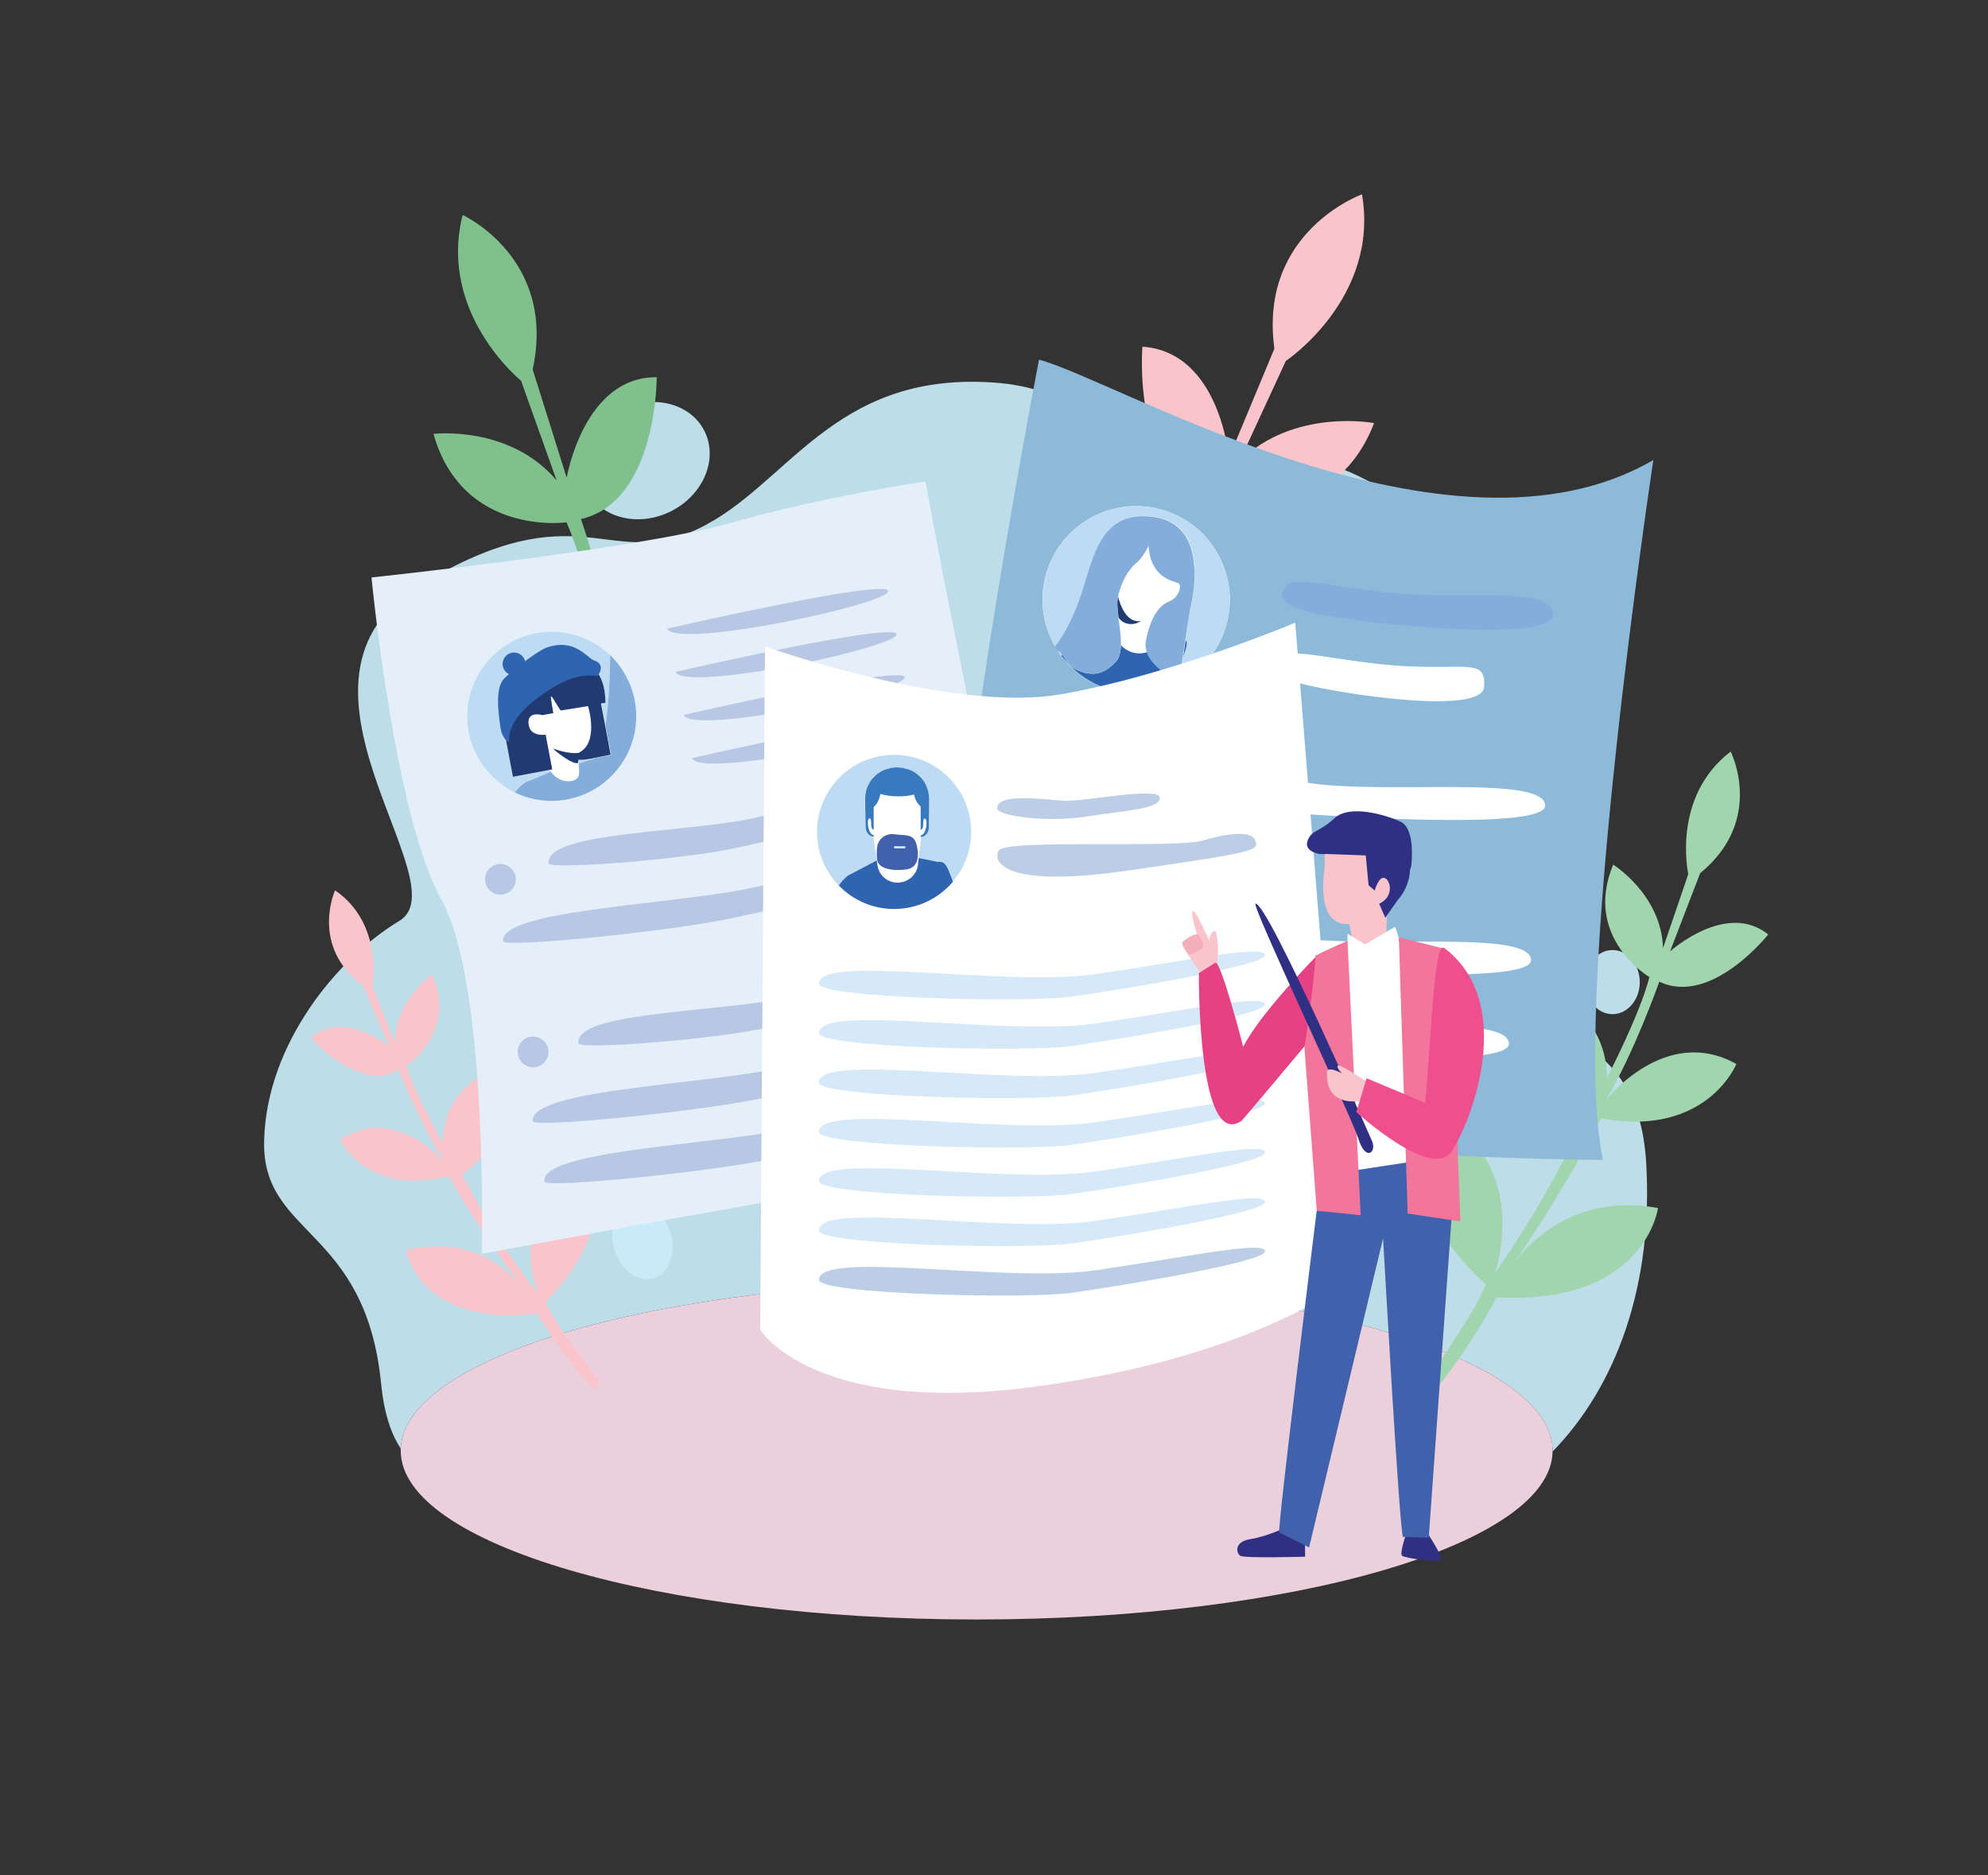 <?xml version="1.0" encoding="utf-8"?>
<!-- Generator: Adobe Illustrator 25.4.1, SVG Export Plug-In . SVG Version: 6.00 Build 0)  -->
<svg version="1.1" id="Layer_1" xmlns="http://www.w3.org/2000/svg" xmlns:xlink="http://www.w3.org/1999/xlink" x="0px" y="0px"
	 viewBox="0 0 905.4 854.1" style="enable-background:new 0 0 905.4 854.1;" xml:space="preserve">
<rect x="0" y="0" width="905.4" height="854.1" fill="#333333" stroke="none"/>
<style type="text/css">
	.st0{opacity:0.92;}
	.st1{fill:#C9EBF9;}
	.st2{fill:#FBDDEA;}
	.st3{fill:#7FC08D;}
	.st4{fill:#A1D5AE;}
	.st5{fill:#FAC5CA;}
	.st6{fill:#8DBAD8;}
	.st7{fill:#FFFAF6;}
	.st8{fill:#BDDBF3;}
	.st9{fill:#2E64B0;}
	.st10{fill:#FFFFFF;}
	.st11{fill:#203B71;}
	.st12{fill:#83AEDC;}
	.st13{fill:#E5EFFA;}
	.st14{opacity:0.27;fill:#4161AD;enable-background:new    ;}
	.st15{fill:#387ABE;}
	.st16{opacity:0.32;fill:#2E64B0;enable-background:new    ;}
	.st17{fill:#D5E9F8;}
	.st18{fill:#4161AD;}
	.st19{fill:#E54184;}
	.st20{fill:#2F2F84;}
	.st21{fill:#F2759C;}
	.st22{fill:#EF4F8D;}
	.st23{fill:#F4AEB9;}
</style>
<g class="st0">
	<path class="st1" d="M749.7,529.1c-2.3-37-21.1-53.1-43.5-59c20-38.8,55.2-139.7-56-232.5C560.9,163.2,512.8,251,512.8,251
		s12.9-71.9-60.6-76.8c-73.5-4.9-93.6,47.6-134.6,66.8c-40.9,19.2-53.9-18-126,25.3s18.7,136-9.7,153.1s-60.5,56.1-61.6,100
		c-1.2,43.9,46.2,39,53.3,111c1.3,13.2,4.5,22.7,8.9,29.3c1.9-42,118.6-75.9,262.3-75.9c144.9,0,262.3,34.4,262.3,76.9
		c0,0.1,0,0.3,0,0.4C736.3,631.2,753.1,584.9,749.7,529.1z"/>
	<path class="st1" d="M722,447.3c0,8.1,5.5,14.6,12.4,14.6c6.8,0,12.4-6.5,12.4-14.6s-5.5-14.6-12.4-14.6
		C727.6,432.7,722,439.2,722,447.3z"/>
	<ellipse transform="matrix(0.891 -0.453 0.453 0.891 -63.175 156.047)" class="st1" cx="294.2" cy="209.9" rx="30" ry="25.8"/>
	<path class="st2" d="M444.8,583.8c-143.7,0-260.4,33.9-262.3,75.9c0,0.3,0,0.7,0,1c0,42.5,117.4,76.9,262.3,76.9
		c144.4,0,261.6-34.2,262.3-76.5c0-0.1,0-0.3,0-0.4C707.1,618.2,589.6,583.8,444.8,583.8z"/>
</g>
<path class="st3" d="M312.8,525.2l-7.5-1.2c0,0-2.6-57.7-8.7-75.1c0,0-83-2-95.3-63.2c0,0,64.2-19.6,95.6,54
	c0,0-2.9-55.7-16.4-109.3c0,0-62.6,10-70.8-44.7c0,0,38.2-17.3,66.4,17c0,0-8.3-42.8-18.1-64.8c0,0-47.3,6.6-60.6-40.3
	c0,0,34.7-4.1,56.1,21.2l-16.2-45.4c0,0-37.9-30.6-26.6-75.5c0,0,42.9,19.6,31.9,70.4l15.5,49.3c0,0,7.7-46.1,41-45.8
	c0,0,0.2,56.6-34.5,64.6c0,0,15.5,45.3,19.7,78.3c0,0-0.9-60,49.2-68.1c0,0,14,47.1-44.4,78.1c0,0,10.3,49.7,14,112.2
	c0,0-10.6-59.6,47.8-90.7c0,0,31.1,51.9-43.8,105.2C307.2,451.3,313.6,485.9,312.8,525.2z"/>
<path class="st4" d="M659.8,373.6l-2.1-1.3c0,0,5.9-17.9,6.1-24c0,0-25.2-10.3-21.8-30.5c0,0,21.9,1.5,22.9,27.7
	c0,0,5.6-17.4,7.7-35.3c0,0-20.3-4.3-16.4-21.9c0,0,13.7-0.8,18.3,12.9c0,0,2.5-14.1,2-21.9c0,0-15.2-3.5-13.8-19.4
	c0,0,11.1,2.8,14.7,13l0.4-15.8c0,0-8-13.8,0.7-26.2c0,0,10.8,11,1.5,25.3l-1,16.9c0,0,7.7-13.2,17.9-9.2c0,0-6.5,17.3-18.1,15.7
	c0,0-0.5,15.7-3.1,26.2c0,0,6.7-18.5,23-15.1c0,0-1.2,16-22.7,18.7c0,0-2.7,16.4-8.8,35.9c0,0,3.7-19.5,25.2-22.1
	c0,0,3.5,19.5-25.7,27C666.7,350.3,664.6,361.6,659.8,373.6z"/>
<path class="st4" d="M651,636.5l-3.8-4.2c0,0,25-34.5,29.5-47.4c0,0-47.1-39.3-26.1-80.4c0,0,46.1,18.2,30.4,75.2
	c0,0,23.9-33.6,40.7-70.8c0,0-40.8-23-20.4-58.4c0,0,30,7.5,30.6,40.3c0,0,14.9-28.6,19.3-45.8c0,0-30.4-17.9-16.5-51.2
	c0,0,21.9,13.6,22.7,38l11.5-33.7c0,0-7.8-35.1,19.3-55.8c0,0,15.8,31.1-13.9,55.4l-13.7,35.6c0,0,25.6-23.1,44.7-7.7
	c0,0-25.9,32.8-49.6,21.5c0,0-11.8,33.4-24.6,54.3c0,0,27-35.1,59.7-16.8c0,0-13.5,33.6-61.6,24.8c0,0-16.9,33.5-43.4,71.3
	c0,0,21.3-39.4,69.3-30.5c0,0-5.8,44.3-73.7,40.7C681.7,591.1,669.5,614.1,651,636.5z"/>
<path class="st5" d="M475.3,522.4l8-0.7c0,0,7.7-59.4,15.7-77c0,0,88.1,4.6,106.4-57.7c0,0-66.3-25.4-105.9,48.2
	c0,0,7.9-57.4,26.9-111.7c0,0,65.4,15.3,78.9-40.5c0,0-38.9-21-71.9,12.2c0,0,12.5-43.6,24.7-65.6c0,0,49.5,10.6,67.7-36.9
	c0,0-36.4-7-61.3,17.4l21.1-45.7c0,0,42.8-28.6,34.7-75.9c0,0-47.2,16.9-39.9,70.3l-20.7,49.7c0,0-4.1-48.2-39.4-50.6
	c0,0-5.1,58.5,31,69.6c0,0-20.4,45.6-27.6,79.3c0,0,6.2-62-46.2-74.3c0,0-18.9,47.5,40.3,84.3c0,0-15.2,50.6-24.6,114.8
	c0,0,16.4-60.8-42.8-97.6c0,0-37.5,51.1,37.3,112.2C487.6,446.4,477.8,481.7,475.3,522.4z"/>
<path class="st5" d="M270.3,632.8l2.9-3.5c0,0-20.8-26.2-24.8-36.3c0,0,36.2-33.6,18.3-65.2c0,0-36,16.7-21.9,61.3
	c0,0-20-25.5-34.4-54.3c0,0,31.6-20.3,14.5-47.5c0,0-23.6,7.5-23.1,33.6c0,0-12.6-22-16.7-35.5c0,0,23.6-15.7,11.6-41.5
	c0,0-17,11.9-16.9,31.4L169.6,449c0,0,5.2-28.3-17-43.5c0,0-11.6,25.5,12.7,43.4l11.9,27.7c0,0-21-17.1-35.7-3.9
	c0,0,21.5,24.8,40,14.7c0,0,10.4,26,21.1,42c0,0-22.5-26.6-47.8-10.4c0,0,11.7,26.1,49.5,16.7c0,0,14.4,25.8,36.5,54.6
	c0,0-18-30.3-55.9-20.8c0,0,5.9,35,59.6,28.8C244.6,598.2,254.9,615.9,270.3,632.8z"/>
<path class="st1" d="M316,377.1c0,9.8-6.7,17.7-11.9,17.7c-5.2,0-13.9-6.8-13.9-16.6c0-9.8,8.6-18.8,13.9-18.8
	C309.3,359.3,316,367.3,316,377.1z"/>
<ellipse transform="matrix(0.954 -0.299 0.299 0.954 -155.609 113.233)" class="st1" cx="292.5" cy="565.5" rx="13.3" ry="17.7"/>
<g>
	<path class="st6" d="M473.2,163.8c35.6,9.4,186.9,99.9,279.8,45.7c0,0-38.2,251.4-22.9,318.8c0,0-284-1.1-295.2-54.8
		C423.7,419.7,473.2,163.8,473.2,163.8z"/>
	<g>
		<path class="st7" d="M558.7,284c-3.1,11.8-10.8,21.1-20.7,26.5c-9.2,5.1-20.4,6.8-31.4,3.9c-9.7-2.5-17.7-8.2-23.3-15.7
			c-0.6-0.8-1.2-1.7-1.8-2.6c-0.4-0.6-0.7-1.1-1-1.7c-5.4-9.4-7.3-20.8-4.3-32.1c6-22.8,29.3-36.4,52.1-30.4
			C551.1,237.9,564.7,261.2,558.7,284z"/>
		<path class="st8" d="M481.6,296.1c0.6,0.9,1.2,1.7,1.8,2.6c0.1-0.2,0.3-0.4,0.4-0.6C483.3,297.4,482.6,296.7,481.6,296.1z"/>
		<path class="st8" d="M476.3,262.3c-3,11.3-1.1,22.8,4.3,32.1c2-2.4,7.4-9.8,11.9-23.4c5.7-17,8.9-40.2,34.5-35.4
			c12.5,2.3,16.4,12.3,17.1,22l0.2,0.1c-0.1,0.2-0.1,0.4-0.2,0.6c0.6,9.8-2,19-2,19l-2.2,14.3c1.1,0.9,0.2,3.8-1.1,7.2l-1.3,8.4
			c0.2,1,0.3,2.1,0.5,3.3c9.9-5.4,17.6-14.7,20.7-26.5c6-22.8-7.6-46.1-30.4-52.1C505.6,225.9,482.3,239.5,476.3,262.3z"/>
		<path class="st9" d="M540,291.7l-1.1,7.2C540.2,295.4,541.1,292.5,540,291.7z"/>
		<path class="st10" d="M532.6,273.9c4.8-2,6-7.7,3.9-8.4c-2.1-0.7-12.5-2.4-13.3-17c0,0-2.3,5.3-5.8,8.1c-3.4,2.7-6.9,8.8-8.1,15.3
			c1.5,5.5,3.9,9.9,7.6,10.9c0.9,0.2,1.9,0.2,2.9,0.1c-1.9,1.2-4,1.8-6.3,1.3c-1.7-0.4-3-1.4-3.9-2.7c0.5,4,1.2,8.5,1.1,12.4
			c1.4,1.6,3.3,2.8,5.5,3.4s4.4,0.5,6.4-0.2c-0.6-1.7-0.8-3.4-0.4-5.3C524.2,281,527.7,275.9,532.6,273.9z"/>
		<path class="st10" d="M544.4,257.7l-0.2-0.1c0,0.2,0,0.5,0.1,0.7C544.3,258.1,544.4,257.9,544.4,257.7z"/>
		<path class="st11" d="M519.7,282.8c-1,0.2-2,0.2-2.9-0.1c-3.6-1-6.1-5.3-7.6-10.9c-0.1,0.3-0.1,0.6-0.2,1c-0.3,2.1,0,5.2,0.4,8.5
			c1,1.3,2.2,2.3,3.9,2.7C515.7,284.6,517.8,284,519.7,282.8z"/>
		<path class="st9" d="M537,310.5c0,0-11.8-5.5-14.6-13.5c-2,0.7-4.2,0.8-6.4,0.2c-2.2-0.6-4.1-1.8-5.5-3.4c-0.1,3.2-0.7,6-2.4,7.7
			c-5.4,5.7-10.6,6.8-17.5,3.7c-4.6-2-5.2-4.9-6.8-7.1c-0.1,0.2-0.3,0.4-0.4,0.6c5.6,7.4,13.6,13.1,23.3,15.7
			c11,2.9,22.2,1.2,31.4-3.9c-0.2-1.1-0.4-2.2-0.5-3.3L537,310.5z"/>
		<path class="st12" d="M490.6,305.2c6.9,3.1,12.2,2,17.5-3.7c1.7-1.8,2.3-4.6,2.4-7.7c0.1-3.9-0.6-8.3-1.1-12.4
			c-0.4-3.4-0.7-6.4-0.4-8.5c0-0.3,0.1-0.6,0.2-1c1.2-6.5,4.8-12.6,8.1-15.3c3.5-2.8,5.8-8.1,5.8-8.1c0.8,14.6,11.2,16.2,13.3,17
			c2.1,0.7,0.9,6.4-3.9,8.4c-4.8,2-8.4,7.1-10.6,17.8c-0.4,1.8-0.2,3.6,0.4,5.3c2.8,8,14.6,13.5,14.6,13.5l0.5-3.2l1.3-8.4l1.1-7.2
			l2.2-14.3c0,0,2.6-9.2,2-19c0-0.2,0-0.5-0.1-0.7c-0.7-9.6-4.6-19.7-17.1-22c-25.7-4.7-28.8,18.4-34.5,35.4
			c-4.6,13.6-9.9,21-11.9,23.4c0.3,0.6,0.7,1.1,1,1.7c1,0.5,1.7,1.2,2.2,1.9C485.5,300.3,486,303.2,490.6,305.2z"/>
	</g>
	<path class="st12" d="M585.8,267.6c0,0-8.8,6.1,10.3,11.1s110.2,14.6,111.2,1.6c1-12.9-35.1-8-63.5-9.5
		C615.3,269.4,586.4,260.6,585.8,267.6z"/>
	<path class="st10" d="M582,300.2c0,0-8.8,6.1,10.3,11.1s82.6,14.5,83.6,1.6s-7.5-8-35.9-9.5C611.6,302,582.7,293.2,582,300.2z"/>
	<path class="st12" d="M484.1,384.9c0,0-8.8,6.1,10.3,11.1c19.1,5,82.6,14.5,83.6,1.6s-7.5-8-35.9-9.5
		C513.6,386.7,484.7,377.9,484.1,384.9z"/>
	<path class="st10" d="M483.1,347.4c-1.6,12,37.8,16,50.5,18.1c12.6,2.1,169.9,15.9,170.1,1.5c0.2-14.4-73.2-4.8-108.9-10.6
		C559.1,350.6,484.4,338.2,483.1,347.4z"/>
	<path class="st10" d="M476.7,417.8c-1.6,12,37.8,16,50.5,18.1c12.6,2.1,169.9,15.9,170.1,1.5c0.2-14.4-73.2-4.8-108.9-10.6
		C552.6,421,477.9,408.5,476.7,417.8z"/>
	<path class="st10" d="M466.6,455.9c-1.6,12,37.8,16,50.5,18.1c12.6,2.1,169.9,15.9,170.1,1.5c0.2-14.4-73.2-4.8-108.9-10.6
		C542.6,459.1,467.8,446.7,466.6,455.9z"/>
</g>
<g>
	<path class="st13" d="M169.2,263c0,0,121.7-12.9,164.2-25s88.1-18.7,88.1-18.7s40.5,224.4,68.1,284.3c0,0,11.6,18.2-79.2,33.3
		c-90.8,15.2-191,34.2-191,34.2s3.2-122.7-18.4-161.4C179.5,371,169.2,263,169.2,263z"/>
	<g>
		<path class="st7" d="M289.1,319.1c4,20.9-9.8,41-30.7,45c-8.5,1.6-16.8,0.3-24-3.2c-10.6-5.1-18.7-15-21-27.5
			c-4-20.9,9.8-41,30.7-45c12.7-2.4,25.1,1.7,33.8,10C283.5,303.8,287.5,310.9,289.1,319.1z"/>
		<path class="st8" d="M248.7,352.4c0.9-0.4,1.6-0.7,2.3-0.9c-0.2-0.3-0.4-0.6-0.5-0.9l-16.9,3.2l-4.3-22.8c-0.3,2-0.1,3.1-0.1,3.1
			c-1.2,0.2,41.1-31.1,40.4-30.1c6.6,4.3,6.1,16.1,6.1,16.1l-1.8,0.3l1.9,9.9c1.3-9.2,2-21.1,2.1-31.9c-8.7-8.3-21.1-12.4-33.8-10
			c-20.9,4-34.6,24.1-30.7,45c2.4,12.4,10.5,22.3,21,27.5c2.9-3.5,4.8-4.5,4.8-4.5L248.7,352.4z"/>
		<path class="st8" d="M263.7,346l-0.2,1.4l0,0c0,0.1,0,0.1,0,0.2l8.4-2.6c0,0,0,0,0.1,0.1c0,0,0-0.1,0.1-0.1
			c-1.9,0.4-3.9,0.7-5.5,1C265.5,346.2,264.5,346.1,263.7,346z"/>
		<path class="st12" d="M275.8,330.4l2.5,13.4c0,0-3,0.6-6.3,1.3c0,0,0,0.1-0.1,0.1l-0.1-0.1l-8.4,2.6c0.4,4.3,0.8,7.2-3.2,7.9
			c-3.4,0.6-7.2-1-9.2-4.1c-0.7,0.2-1.4,0.5-2.3,0.9l-9.5,4c0,0-1.9,1-4.8,4.5c7.2,3.5,15.5,4.8,24,3.2c20.9-4,34.6-24.1,30.7-45
			c-1.6-8.2-5.6-15.3-11.2-20.7C277.8,309.3,277.1,321.2,275.8,330.4z"/>
		<path class="st10" d="M255.4,343.9c-1.5-1.1-2.6-2.1-3.4-2.9c4.2,1.5,8.5,2.4,11.6,2c9.6-4.6,4.3-21.3,4.3-21.3l-12.5,2l-3.9-6.2
			c-0.2,0-0.4,0-0.6-0.1c0.3,2.3,1.2,7.5,1.2,7.5l-5,0.9c0,0-7-2.1-6.3,4c0.6,6.1,7.8,4.9,7.8,4.9l3,15.8l-1,0.2
			c0.2,0.3,0.3,0.6,0.5,0.9c2,3,5.8,4.7,9.2,4.1c4.1-0.8,3.6-3.6,3.2-7.9c0-0.1,0-0.1,0-0.2C263.3,347.7,261.9,348.6,255.4,343.9z"
			/>
		<path class="st11" d="M275.7,320.1c0,0,0.5-11.8-6.1-16.1c-0.1,0.1-0.2,0.2-0.2,0.2c-9.6-1.8-21.4,4.6-31.6,13.6
			c-6.1,5.4-8,10.2-8.5,13.2l4.3,22.8l16.9-3.2l1-0.2l-3-15.8c0,0-7.2,1.2-7.8-4.9s6.3-4,6.3-4l5-0.9c0,0-0.9-5.2-1.2-7.5
			c0.2,0,0.4,0.1,0.6,0.1l3.9,6.2l12.5-2c0,0,5.3,16.7-4.3,21.3c-3.1,0.4-7.4-0.4-11.6-2c0.8,0.9,1.9,1.8,3.4,2.9
			c6.5,4.7,7.8,3.8,8,3.6l0,0l0.2-1.4c0.9,0.1,1.8,0.1,2.8,0c1.6-0.2,3.6-0.6,5.5-1c3.3-0.6,6.3-1.3,6.3-1.3l-2.5-13.4l-1.9-9.9
			L275.7,320.1z"/>
		<path class="st9" d="M240.5,321.5c10.2-9,21.9-15.4,31.6-13.6c0,0,0.1-0.1,0.2-0.2c0.7-1,3.4-5.2-1.7-6.9
			c-3.3-1.1-8.7-10.3-21.5-5.9c-4.5,1.5-18.6,12.6-20.2,15c-3.8,5.4-1.3,18.6-0.9,21.9c0.5,3.4,2.7,6.2,3.9,6c0,0-0.2-1.2,0.1-3.1
			C232.5,331.7,234.4,326.9,240.5,321.5z"/>
	</g>
	<path class="st14" d="M303.9,286.3c3.8,9.5,99.7-10.8,100.6-17C405.4,263,303.9,286.3,303.9,286.3z"/>
	<path class="st14" d="M307.7,306c3.8,9.5,99.7-10.8,100.6-17C409.1,282.7,307.7,306,307.7,306z"/>
	<path class="st14" d="M311.4,325.6c3.8,9.5,99.7-10.8,100.6-17C412.8,302.3,311.4,325.6,311.4,325.6z"/>
	<path class="st14" d="M315.1,345.3c3.8,9.5,99.7-10.8,100.6-17C416.5,322,315.1,345.3,315.1,345.3z"/>
	<ellipse class="st14" cx="227.9" cy="400.5" rx="7" ry="7"/>
	<path class="st14" d="M235.9,480.4c-0.7-3.8,1.8-7.5,5.6-8.2s7.5,1.8,8.2,5.6c0.7,3.8-1.8,7.5-5.6,8.2
		C240.3,486.7,236.6,484.2,235.9,480.4z"/>
	<path class="st14" d="M249.9,393.2c0.4,3.1,63.8-1.9,87.2-7.4s86.3-17.4,85.8-25.4s-47.1,3.8-76.2,11.4
		C317.5,379.4,248.1,378.3,249.9,393.2z"/>
	<path class="st14" d="M229.1,428.7c0.3,3.1,77.5-4.5,106.1-10.9s105.4-21,105.1-29.1s-57.3,5.8-93,14.6
		C311.8,412.1,227.6,413.8,229.1,428.7z"/>
	<path class="st14" d="M263.4,475.2c0.4,3.1,63.8-1.9,87.2-7.4s86.3-17.4,85.8-25.4s-47.1,3.8-76.2,11.4
		C331,461.3,261.6,460.2,263.4,475.2z"/>
	<path class="st14" d="M242.6,510.7c0.3,3.1,77.5-4.5,106.1-10.9s105.4-21,105.1-29.1s-57.3,5.8-93,14.6
		C325.3,494,241,495.7,242.6,510.7z"/>
	<path class="st14" d="M247.9,538.2c0.3,3.1,77.5-4.5,106.1-10.9s105.4-21,105.1-29.1s-57.3,5.8-93,14.6
		C330.5,521.5,246.3,523.2,247.9,538.2z"/>
</g>
<g>
	<path class="st10" d="M348.4,294.4c0,0,84.9,30.5,134.9,21.8s106.6-32.6,106.6-32.6l23.9,300.2c0,0-43.5,34.8-143.6,47.9
		c-100.1,13.1-124-26.1-124-26.1L348.4,294.4z"/>
	<g>
		<path class="st7" d="M407.2,414c-9.9,0-18.8-4.1-25.2-10.7c-6.1-6.3-9.9-14.9-9.9-24.4c0-19.4,15.7-35.1,35.1-35.1
			s35.1,15.7,35.1,35.1c0,8.6-3.1,16.5-8.3,22.6C427.5,409.2,417.9,414,407.2,414z"/>
		<path class="st8" d="M442.3,378.9c0-19.4-15.7-35.1-35.1-35.1s-35.1,15.7-35.1,35.1c0,9.5,3.8,18.1,9.9,24.4
			c1.2-1.6,2.5-3,3.7-4.1c0.2-0.2,0.4-0.3,0.6-0.5l0,0l0,0c0.4-0.3,0.8-0.5,1.2-0.6c2.4-1.2,7.8-4.1,11.8-6.2l-1.5-10.8h-0.1
			c-0.3,0-0.5,0-0.8-0.1c0,0,0,0-0.1,0c-0.3-0.1-0.5-0.2-0.8-0.4c-0.1,0-0.1-0.1-0.1-0.1c-0.2-0.1-0.4-0.3-0.6-0.5s-0.4-0.5-0.6-0.8
			c-0.1-0.2-0.2-0.5-0.3-0.7c-0.2-0.5-0.3-1.1-0.3-1.7l-0.2-11.5l0,0c0-0.3,0-0.7,0-1c0-0.1,0-0.2,0-0.3v-0.1v-0.1l0,0v-0.1v-0.4
			l0,0l0,0l0,0c0.1-1.9,0.6-3.8,1.3-5.4l0,0c0.2-0.4,0.4-0.8,0.6-1.2l0,0c0.2-0.4,0.5-0.7,0.7-1.1c0,0,0-0.1,0.1-0.1
			c0.2-0.2,0.3-0.5,0.5-0.7c0.1-0.1,0.2-0.2,0.2-0.3l0.1-0.1c0.3-0.3,0.5-0.6,0.8-0.8c0.1-0.1,0.1-0.1,0.2-0.2
			c0.3-0.2,0.5-0.5,0.8-0.7c0.1-0.1,0.2-0.1,0.3-0.2c0.2-0.2,0.4-0.3,0.6-0.5c0.1,0,0.1-0.1,0.2-0.1c0.1-0.1,0.3-0.2,0.4-0.2
			c0.3-0.2,0.5-0.3,0.8-0.5c0.2-0.1,0.3-0.2,0.5-0.2c0.2-0.1,0.5-0.2,0.7-0.3c0.2-0.1,0.4-0.2,0.6-0.2c0.2-0.1,0.4-0.2,0.6-0.2
			c0,0,0,0,0.1,0c0.2-0.1,0.5-0.1,0.8-0.2c0.2-0.1,0.4-0.1,0.6-0.2c0.3-0.1,0.6-0.1,0.9-0.1c0.2,0,0.3-0.1,0.5-0.1l0,0
			c0.5,0,1-0.1,1.5-0.1s1,0,1.5,0.1c0.2,0,0.3,0.1,0.5,0.1c0.3,0,0.6,0.1,0.9,0.1c0.2,0,0.4,0.1,0.6,0.2c0.3,0.1,0.5,0.1,0.8,0.2
			c0.2,0.1,0.5,0.2,0.7,0.2c0.2,0.1,0.4,0.1,0.6,0.2c0.3,0.1,0.5,0.2,0.8,0.3c0.2,0.1,0.3,0.2,0.5,0.2c0.3,0.1,0.5,0.3,0.8,0.5
			c0.1,0.1,0.3,0.2,0.4,0.2c0.3,0.2,0.5,0.4,0.8,0.6c0.1,0.1,0.2,0.1,0.3,0.2c0.3,0.2,0.6,0.5,0.8,0.7c0.1,0.1,0.1,0.1,0.2,0.2
			c0.3,0.3,0.5,0.6,0.8,0.8l0.1,0.1c0.3,0.3,0.5,0.6,0.8,1c0,0,0,0.1,0.1,0.1c0.3,0.4,0.5,0.7,0.7,1.1l0,0c0.2,0.4,0.4,0.8,0.6,1.2
			l0,0c0.8,1.7,1.2,3.5,1.3,5.4l0,0l0,0l0,0l0,0v0.6c0,0.1,0,0.1,0,0.2v0.1c0,0.1,0,0.2,0,0.3l0,0c0,0.3,0,0.7,0,1v2.6l-0.1,8.9
			c0,1.1-0.3,2-0.9,2.8c-0.2,0.2-0.4,0.4-0.6,0.6c-0.2,0.1-0.3,0.3-0.5,0.4l-0.1,0.1c-0.2,0.1-0.5,0.2-0.7,0.3l0,0
			c-0.2,0.1-0.5,0.1-0.7,0.1c0,0,0,0-0.1,0l-1.1,9.6c3.2,0.6,6.3,1.3,8.3,1.7c0.1,0,0.2,0,0.2,0.1c3.9-0.6,4.6,2.5,7.1,9
			C439.1,395.5,442.3,387.6,442.3,378.9z"/>
		<path class="st10" d="M408.8,402c4.7,0,8.7-3.6,9.3-8.3l0.3-2.9l1.1-9.6c-0.1,0-0.1,0-0.1,0l0,0v-0.6c0.2-0.1,0.5-0.2,0.7-0.4
			c2.1-1.4,2.4-7,1.4-7.3c-1-0.4-0.9,1.1-1,3.4c-0.1,1.1-0.6,1.6-1.1,1.7v-10.6l0,0c-0.2-0.2-0.4-0.4-0.6-0.7l0,0
			c-0.2-0.2-0.4-0.5-0.6-0.7c-0.1-0.1-0.1-0.2-0.2-0.3c-0.1-0.2-0.3-0.4-0.4-0.6c-0.2-0.3-0.3-0.6-0.5-1l0,0
			c-0.2-0.4-0.3-0.7-0.4-1.1s-0.2-0.7-0.3-1.1c-2.1,0.5-4.5,0.8-7.1,0.8c-3,0-5.9-0.4-8.3-1.1c0,0.1,0,0.2,0,0.2
			c-0.1,0.6-0.3,1.3-0.5,1.9c-0.1,0.2-0.1,0.4-0.2,0.5l0,0c-0.2,0.4-0.3,0.7-0.5,1c-0.1,0.2-0.3,0.5-0.4,0.7c0,0.1-0.1,0.2-0.1,0.2
			c-0.2,0.3-0.4,0.6-0.6,0.8l0,0c-0.2,0.3-0.5,0.5-0.7,0.7v10.3c-0.5-0.2-1-0.6-1.1-1.7c-0.1-2.3,0-3.8-1-3.4s-0.7,6,1.4,7.3
			c0.3,0.2,0.5,0.3,0.7,0.4v0.6l0,0c0,0,0,0-0.1,0l1.5,10.8l0.3,2C400.2,398.6,404.2,402,408.8,402z M408.6,392.5
			c3.3,0,6.3-3.3,8.7-7.7c-0.8,3.1-3.4,10.5-8.9,10.5c-5.5,0.1-7.9-7.7-8.6-10.7C402.3,389.2,405.3,392.5,408.6,392.5z"/>
		<path class="st11" d="M408.4,395.4c5.4-0.1,8-7.5,8.9-10.5c-2.4,4.4-5.4,7.7-8.7,7.7c-3.3,0-6.3-3.3-8.8-7.8
			C400.6,387.7,402.9,395.4,408.4,395.4z"/>
		<path class="st11" d="M397.3,354.6c-0.2,0.2-0.4,0.5-0.5,0.7c0.2-0.3,0.5-0.7,0.8-1C397.5,354.5,397.4,354.5,397.3,354.6z"/>
		<path class="st11" d="M404.3,350c-0.2,0.1-0.4,0.2-0.6,0.2C403.9,350.1,404.1,350,404.3,350C404.3,349.9,404.3,350,404.3,350z"/>
		<path class="st11" d="M394,363.2c0.1-1.9,0.6-3.8,1.3-5.4C394.6,359.4,394.1,361.3,394,363.2z"/>
		<path class="st11" d="M400.4,351.8c-0.2,0.2-0.4,0.3-0.6,0.5c0.3-0.2,0.5-0.4,0.8-0.6C400.5,351.7,400.5,351.8,400.4,351.8z"/>
		<path class="st11" d="M407.1,349.4c-0.2,0-0.3,0-0.5,0.1C406.8,349.4,407,349.4,407.1,349.4L407.1,349.4z"/>
		<path class="st11" d="M421.9,357.8c0.8,1.7,1.2,3.5,1.3,5.4C423.1,361.3,422.7,359.4,421.9,357.8z"/>
		<path class="st11" d="M416.7,362.8c0.1,0.4,0.2,0.7,0.4,1.1l0,0l0,0C416.9,363.6,416.8,363.2,416.7,362.8z"/>
		<polygon class="st11" points="394,365.3 394,365.3 394.2,376.8 		"/>
		<path class="st11" d="M396.1,380.6c-0.1,0-0.1-0.1-0.1-0.1C396,380.6,396,380.6,396.1,380.6z"/>
		<path class="st11" d="M396.9,381L396.9,381L396.9,381z"/>
		<path class="st11" d="M395.4,380c-0.2-0.2-0.4-0.5-0.6-0.8C395,379.6,395.1,379.8,395.4,380z"/>
		<path class="st11" d="M397.9,381.2c-0.1,0-0.1,0-0.2,0C397.8,381.2,397.8,381.2,397.9,381.2L397.9,381.2L397.9,381.2z"/>
		<path class="st11" d="M420.3,381L420.3,381L420.3,381z"/>
		<path class="st11" d="M422.2,379.6c-0.2,0.2-0.4,0.4-0.6,0.6C421.8,380.1,422,379.9,422.2,379.6z"/>
		<path class="st11" d="M421.1,380.6l-0.1,0.1C421,380.7,421.1,380.7,421.1,380.6z"/>
		<path class="st11" d="M419.3,381.2c0.1,0,0.1,0,0.1,0s0,0,0.1,0C419.5,381.2,419.4,381.2,419.3,381.2L419.3,381.2z"/>
		<path class="st15" d="M397.9,380.5c-0.2-0.1-0.5-0.2-0.7-0.4c-2.1-1.4-2.4-7-1.4-7.3c1-0.4,0.9,1.1,1,3.4c0.1,1.1,0.6,1.6,1.1,1.7
			v-10.3c0.2-0.2,0.5-0.5,0.7-0.7l0,0c0.2-0.3,0.4-0.5,0.6-0.8c0.1-0.1,0.1-0.2,0.1-0.2c0.1-0.2,0.3-0.5,0.4-0.7
			c0.2-0.3,0.4-0.7,0.5-1l0,0c0.1-0.2,0.1-0.4,0.2-0.5c0.2-0.6,0.4-1.3,0.5-1.9c0-0.1,0-0.2,0-0.2c2.4,0.7,5.2,1.1,8.3,1.1
			c2.6,0,5-0.3,7.1-0.8c0.1,0.4,0.2,0.7,0.3,1.1c0.1,0.4,0.2,0.7,0.4,1.1l0,0c0.1,0.3,0.3,0.7,0.5,1c0.1,0.2,0.2,0.4,0.4,0.6
			c0.1,0.1,0.1,0.2,0.2,0.3c0.2,0.3,0.4,0.5,0.6,0.7l0,0c0.2,0.2,0.4,0.5,0.6,0.7l0,0V378c0.5-0.2,1-0.6,1.1-1.7
			c0.1-2.3,0-3.8,1-3.4s0.7,6-1.4,7.3c-0.3,0.2-0.5,0.3-0.7,0.4v0.6c0.1,0,0.1,0,0.2,0c0.3,0,0.5-0.1,0.7-0.1l0,0
			c0.2-0.1,0.5-0.2,0.7-0.3l0.1-0.1c0.2-0.1,0.4-0.2,0.5-0.4c0.2-0.2,0.4-0.4,0.6-0.6c0.6-0.8,0.9-1.7,0.9-2.8l0.1-8.9v-2.6
			c0-0.4,0-0.7,0-1l0,0c0-0.1,0-0.2,0-0.3V364c0-0.1,0-0.1,0-0.2v-0.6l0,0l0,0l0,0l0,0c-0.1-1.9-0.6-3.8-1.3-5.4l0,0
			c-0.2-0.4-0.4-0.8-0.6-1.2l0,0c-0.2-0.4-0.5-0.7-0.7-1.1c0,0,0-0.1-0.1-0.1c-0.2-0.3-0.5-0.7-0.8-1l-0.1-0.1
			c-0.3-0.3-0.5-0.6-0.8-0.8c-0.1-0.1-0.1-0.1-0.2-0.2c-0.3-0.2-0.5-0.5-0.8-0.7c-0.1-0.1-0.2-0.1-0.3-0.2c-0.3-0.2-0.5-0.4-0.8-0.6
			c-0.1-0.1-0.3-0.2-0.4-0.2c-0.3-0.2-0.5-0.3-0.8-0.5c-0.2-0.1-0.3-0.2-0.5-0.2c-0.2-0.1-0.5-0.2-0.8-0.3c-0.2-0.1-0.4-0.2-0.6-0.2
			c-0.2-0.1-0.5-0.2-0.7-0.2c-0.2-0.1-0.5-0.1-0.8-0.2c-0.2-0.1-0.4-0.1-0.6-0.2c-0.3-0.1-0.6-0.1-0.9-0.1c-0.2,0-0.3-0.1-0.5-0.1
			c-0.5,0-1-0.1-1.5-0.1s-1,0-1.5,0.1c-0.2,0-0.3,0.1-0.5,0.1c-0.3,0-0.6,0.1-0.9,0.1c-0.2,0-0.4,0.1-0.6,0.2
			c-0.3,0.1-0.5,0.1-0.8,0.2c-0.2,0.1-0.5,0.2-0.7,0.2c-0.2,0.1-0.4,0.1-0.6,0.2c-0.3,0.1-0.5,0.2-0.7,0.3c-0.2,0.1-0.3,0.2-0.5,0.2
			c-0.3,0.1-0.5,0.3-0.8,0.5c-0.1,0.1-0.3,0.2-0.4,0.2c-0.3,0.2-0.5,0.4-0.8,0.6c-0.1,0.1-0.2,0.1-0.3,0.2c-0.3,0.2-0.6,0.5-0.8,0.7
			c-0.1,0.1-0.1,0.1-0.2,0.2c-0.3,0.3-0.5,0.6-0.8,0.8l-0.1,0.1c-0.3,0.3-0.5,0.6-0.8,1c0,0,0,0.1-0.1,0.1c-0.3,0.4-0.5,0.7-0.7,1.1
			l0,0c-0.2,0.4-0.4,0.8-0.6,1.2l0,0c-0.8,1.7-1.2,3.5-1.3,5.4l0,0l0,0l0,0v0.4v0.1l0,0v0.1v0.1c0,0.1,0,0.2,0,0.3c0,0.3,0,0.6,0,1
			l0,0l0.2,11.5c0,0.6,0.1,1.2,0.3,1.7c0.1,0.3,0.2,0.5,0.3,0.7c0.2,0.3,0.4,0.5,0.6,0.8c0.2,0.2,0.4,0.3,0.6,0.5
			c0.1,0,0.1,0.1,0.1,0.1c0.2,0.2,0.5,0.3,0.8,0.4c0,0,0,0,0.1,0c0.3,0.1,0.5,0.1,0.8,0.1c0.1,0,0.1,0,0.2,0v-0.5H397.9z"/>
		<path class="st9" d="M426.9,392.6c-0.1,0-0.1-0.1-0.2-0.1c-2-0.4-5-1.1-8.3-1.7l-0.3,2.9c-0.5,4.7-4.5,8.3-9.3,8.3
			c-4.7,0-8.6-3.4-9.2-8.1l-0.3-2c-4,2.1-9.4,4.9-11.8,6.2c-0.4,0.2-0.8,0.4-1.2,0.6l0,0l0,0c-0.2,0.1-0.4,0.3-0.6,0.5
			c-1.3,1.1-2.6,2.5-3.7,4.1c6.4,6.6,15.3,10.7,25.2,10.7c10.7,0,20.3-4.8,26.8-12.4C431.5,395.1,430.8,391.9,426.9,392.6z"/>
	</g>
	<path class="st16" d="M454.2,368.3c0.3,3.2,21.8,6.5,40.6,3.6c18.9-2.9,34.1-3.6,33.4-8.7s-35.5,2.2-44.2,1.5
		C475.3,364,453.5,361.1,454.2,368.3z"/>
	<path class="st16" d="M455,387.2c-2.5,3-2.9,18.1,58,9.4s60.2-9.4,58.7-13.8s-11.6-3.6-23.9,0C535.5,386.5,459.3,382.1,455,387.2z"
		/>
	<path class="st17" d="M373,448.1c0.3,6.5,95,8.7,115.3,5.8s87.8-13.8,87.8-18.9s-37,2.9-77.6,8.7
		C457.9,449.6,372.3,434.3,373,448.1z"/>
	<path class="st17" d="M373,470.6c0.3,6.5,95,8.7,115.3,5.8c20.3-2.9,87.8-13.8,87.8-18.9s-37,2.9-77.6,8.7
		C457.9,472,372.3,456.8,373,470.6z"/>
	<path class="st17" d="M373,493.1c0.3,6.5,95,8.7,115.3,5.8c20.3-2.9,87.8-13.8,87.8-18.9s-37,2.9-77.6,8.7
		C457.9,494.5,372.3,479.3,373,493.1z"/>
	<path class="st17" d="M373,515.6c0.3,6.5,95,8.7,115.3,5.8s87.8-13.8,87.8-18.9s-37,2.9-77.6,8.7S372.3,501.8,373,515.6z"/>
	<path class="st17" d="M373,538c0.3,6.5,95,8.7,115.3,5.8s87.8-13.8,87.8-18.9c0-5.1-37,2.9-77.6,8.7
		C457.9,539.5,372.3,524.3,373,538z"/>
	<path class="st17" d="M373,560.5c0.3,6.5,95,8.7,115.3,5.8s87.8-13.8,87.8-18.9c0-5.1-37,2.9-77.6,8.7
		C457.9,562,372.3,546.7,373,560.5z"/>
	<path class="st16" d="M373,583c0.3,6.5,95,8.7,115.3,5.8s87.8-13.8,87.8-18.9c0-5.1-37,2.9-77.6,8.7
		C457.9,584.4,372.3,569.2,373,583z"/>
	<path class="st18" d="M399.9,384.1c1.2-2.8,4-4.7,7.9-4.1s8.2-0.4,9.5,4.2s1.5,11-4.6,11.8c-6.2,0.8-13-0.2-13.3-4.9
		C399,385.8,399.9,384.1,399.9,384.1z"/>
	<path class="st17" d="M411.9,386.4h-4.3c-0.3,0-0.5-0.2-0.5-0.5l0,0c0-0.3,0.2-0.5,0.5-0.5h4.3c0.3,0,0.5,0.2,0.5,0.5l0,0
		C412.5,386.1,412.2,386.4,411.9,386.4z"/>
</g>
<g>
	<g>
		<path class="st5" d="M554.5,443.9c0,0-0.2-7,0.2-10s-0.8-9.3-0.8-9.3s-1.7-2.4-3.3,3.6c0,0-6.1-14-7.3-13.2
			c-1.5,1.1,2.5,11.1,1.8,11.8c-2.2,2.1-6.3-0.6-5.7,4.6c0.3,2,10.1,15.7,10.1,15.7L554.5,443.9z"/>
		<path class="st19" d="M553.6,438.4l-7.6,4.8c0,0-0.7,81,19.4,67.3c0.8-0.6,30.5-36.1,30.5-36.1l3.7-39c0,0-26,26.4-33.4,41.4
			C566.2,476.7,556.3,438.4,553.6,438.4z"/>
		<path class="st20" d="M594,699.2c0.4,1.1,0.4,9.8,0.4,9.8s-27.6,0.8-29.5-0.4c-1.9-1.1-3-6.4,4.5-7.6c7.6-1.1,17-5.7,17-5.7
			L594,699.2z"/>
		<path class="st20" d="M640.9,697.3c0,0-3.8,10.2-2.3,11.3s17.4,3.4,17.8,1.5c0.4-1.9-7.9-14.4-7.9-14.4L640.9,697.3z"/>
		<path class="st18" d="M600,548.8c0,0-18.5,148.8-17.4,149.2s13.6,6.8,13.6,6.8L629.9,564c0,0,7.6,136,9.1,136s11.7,0.4,11.7,0.4
			l11-154.1l-12.1-20.4l-43.1,5.3L600,548.8z"/>
		<path class="st5" d="M603.3,394.8c0,1.2-4.8,27.2,11.2,26l2.8,14.4l14-3.6l0.4-21.6c0,0,6-6,2.8-10s-7.6-14-7.6-14l-23.6-0.8
			L603.3,394.8L603.3,394.8z"/>
		<path class="st20" d="M623.3,403.2l2.8,2.4c0,0,2-7.2,4.8-5.6s3.6,8.8-2.8,11.6l2.8,6.4l5.6-8c0,0,8.4-8.4,4.8-20.8l-21.7-11.5
			L600,388.8l22,0.8L623.3,403.2z"/>
		<polygon class="st10" points="621.7,430.1 635.4,422.1 637,426.9 641,529.4 614.1,533.5 613.7,428.5 613.7,425.3 		"/>
		<path class="st21" d="M665.1,485.3c-1.2-7.3-2-14.6-2.3-22c-0.3-6.9,2-16.9-1.3-23.2c-1.3-2.6-3.9-5.6-3.7-8l-20.7-5.2l4,125.8
			l24,3.6l-2.8-74.1C662.2,482.2,663.3,483.3,665.1,485.3z"/>
		<path class="st21" d="M613.7,428.5c0,0-8.3,3.5-14.7,6.8c0.5,5.3-4.9,42.1-4.9,42.1l5.6,74.1c1.6,0,20,2,20,2L613.7,428.5z"/>
		<path class="st20" d="M625,520c1.9,5.1-3.2,8.9-6.3-1.3c-3.2-10.1-49-106.8-46.9-107.1C577.2,410.6,625,520,625,520z"/>
		<path class="st5" d="M620.6,491.5c0,0-10.1-6.8-11.2-6.2c-1.2,0.6,1.8,3.6,1.8,3.6s-6.9-3.9-6.9-0.3s0.3,9.6,6.5,12.1
			c2.7,1.1,4.9,0.9,7.9,1c8.4,0.4,9.5,0.7,9.5,0.7l-0.2-8.3L620.6,491.5z"/>
		<path class="st22" d="M657.8,431.8c-4.7-3.6-5.9,39.9-8.7,70.5l-26.7-11.2l-4.7,15.4c0,0,34.4,31.4,43.4,17.9
			C670.1,510.9,690.9,456.9,657.8,431.8z"/>
		<path class="st23" d="M546.9,427.5c0.7,1,2.2,3.9,0.1,4.9c-2.1,1-4.8,3.4-6,1.9s-3.4-4.5-2.2-5.5s5.2-3.9,6.6-3.1
			C546.7,426.4,546.9,427.5,546.9,427.5z"/>
	</g>
	<path class="st20" d="M636.2,405.7c0,0,6.4-8.5,6.6-11.9c0.3-3.4,1.3-16.7-5-19.6c-6.4-2.9-22.9-8.1-30.1-1.5
		c-7.1,6.6-10,5-12.1,10s5,7.4,11,5.8c6.1-1.6,15.5-2.1,17.6,0s1.1,8.2,1.1,8.2s5.5-0.8,6.6-1.9s3.2,4.5,1.9,6.1s-0.3,8.7-0.3,8.7
		L636.2,405.7z"/>
</g>
<circle class="st9" cx="234.1" cy="302.4" r="5.2"/>
</svg>
